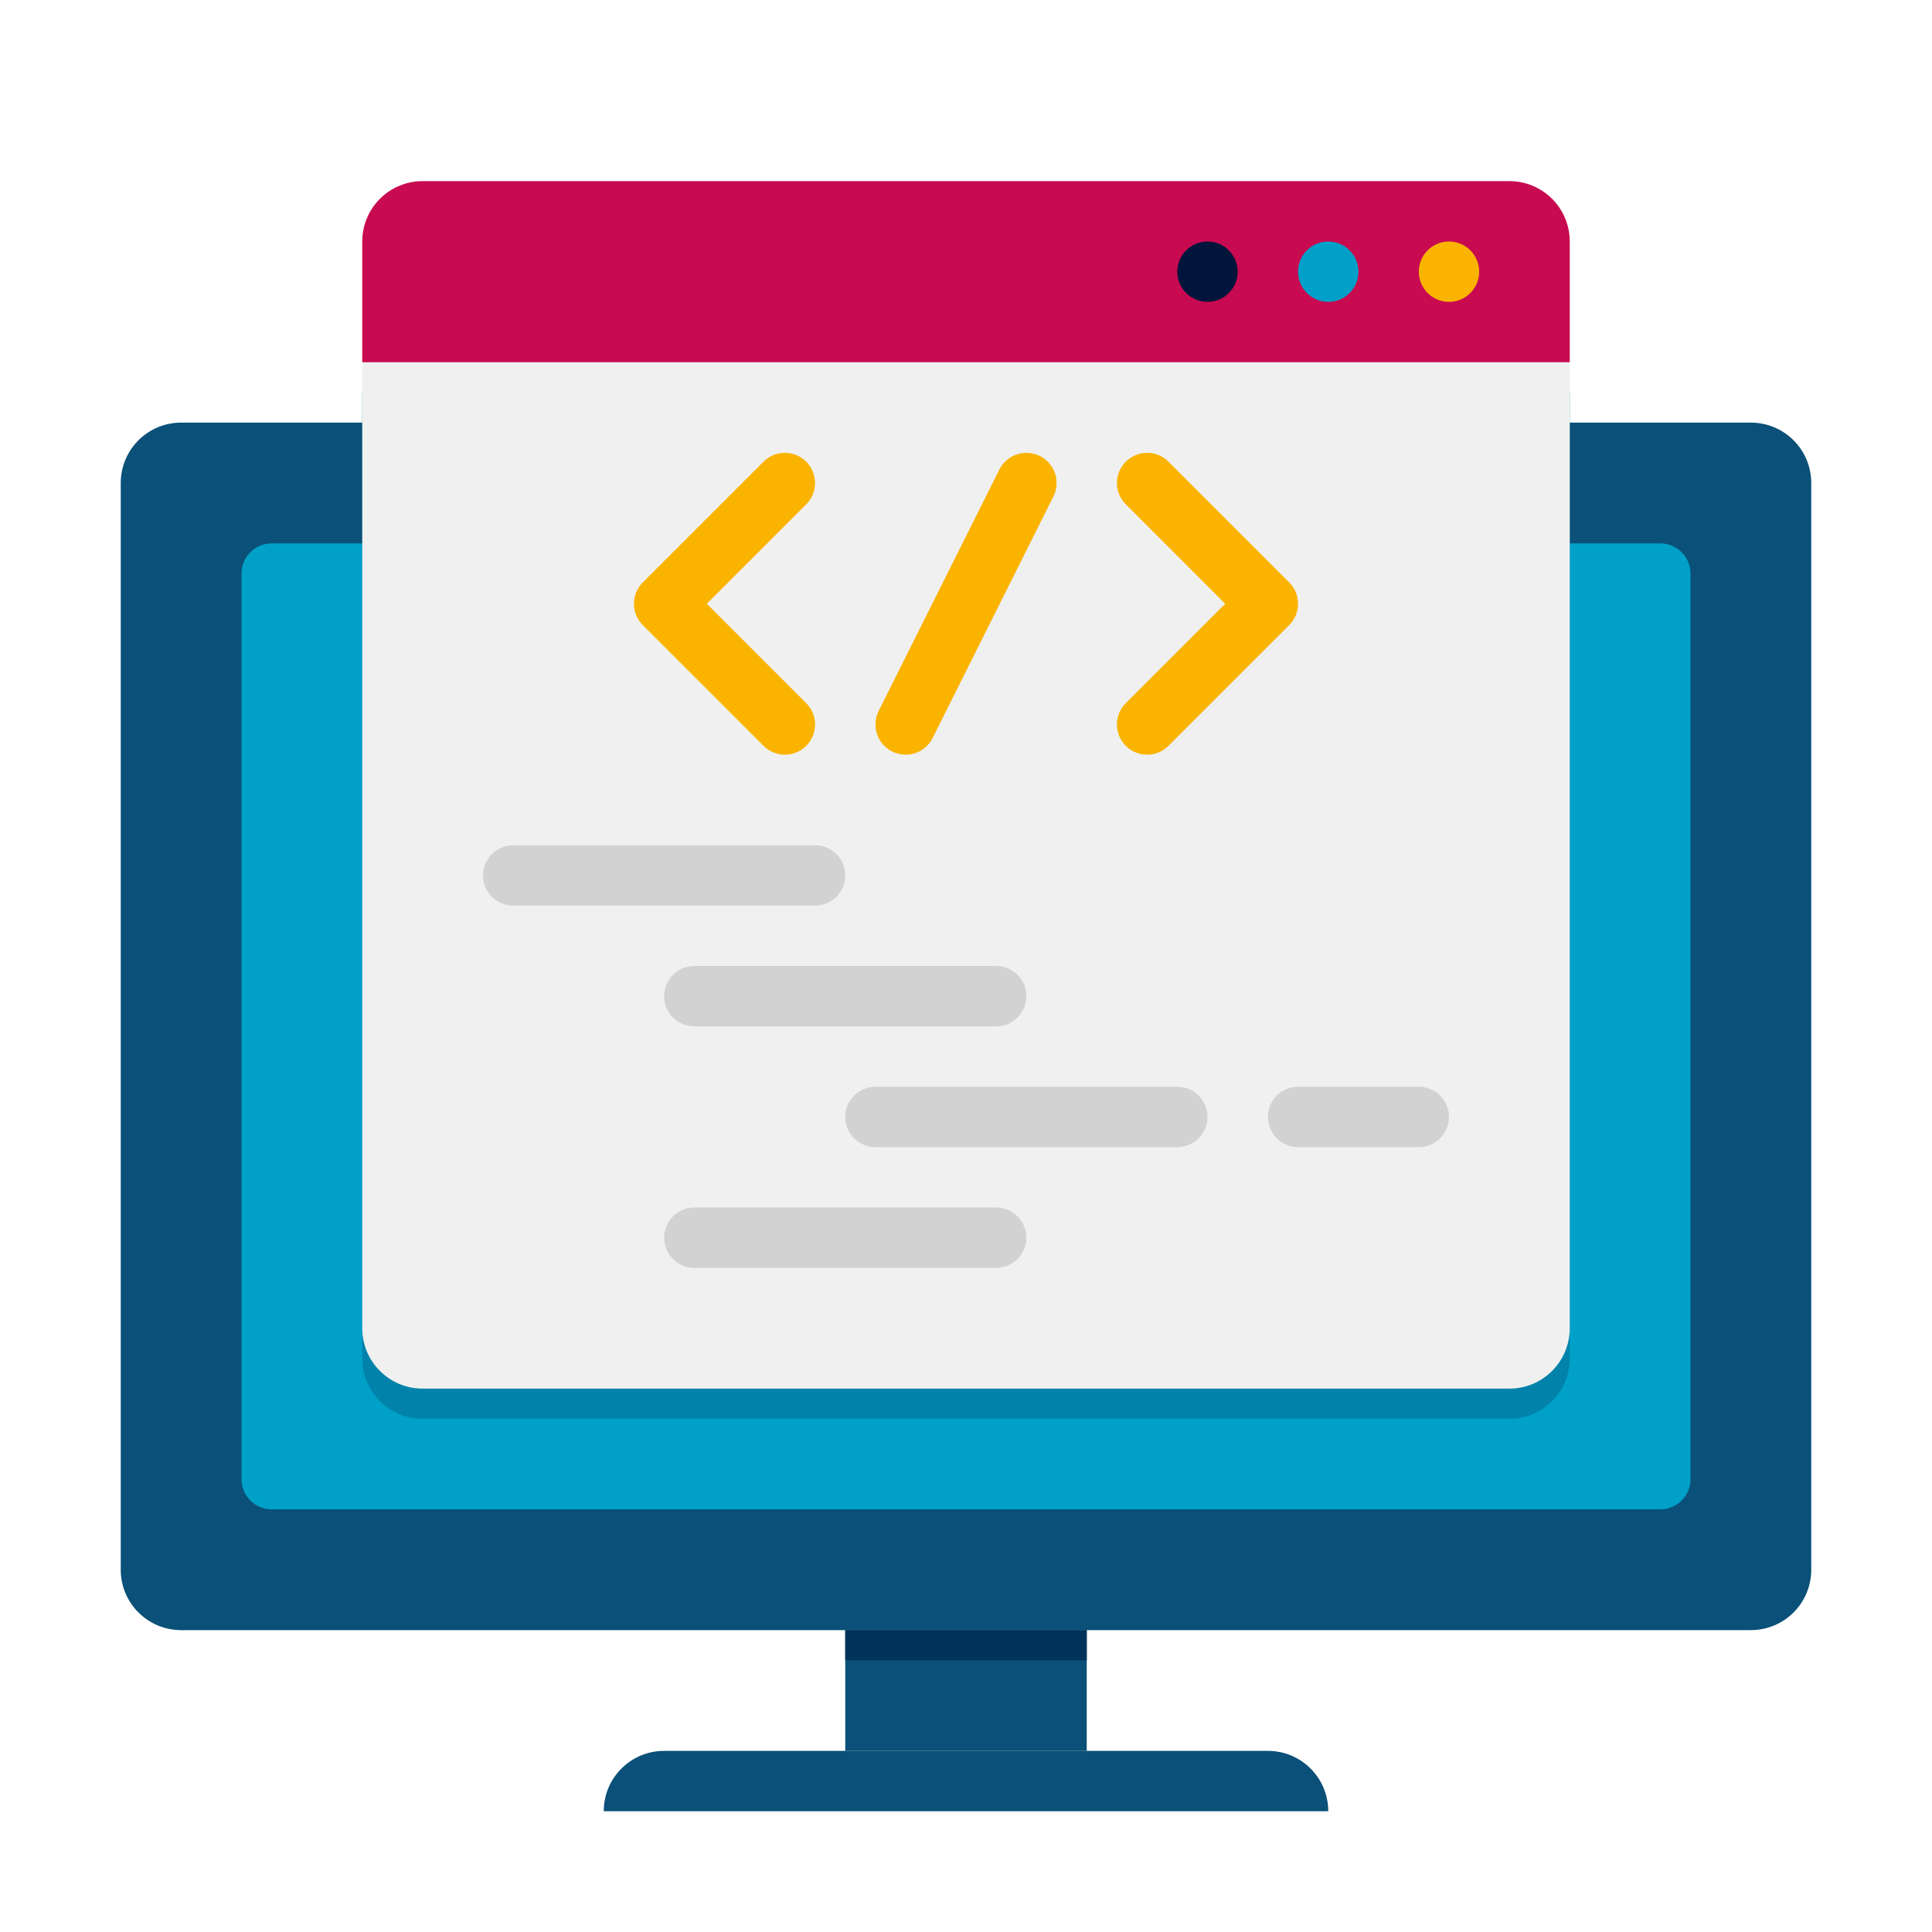 <svg xmlns="http://www.w3.org/2000/svg" viewBox="0 0 64 64" width="512px" height="512px">
    <path fill="#0A5078"
          d="M6,54h52c1.105,0,2-0.895,2-2V16c0-1.105-0.895-2-2-2H6c-1.105,0-2,0.895-2,2v36 C4,53.105,4.895,54,6,54z"/>
    <path fill="#00A0C8"
          d="M9,50h46c0.552,0,1-0.448,1-1V19c0-0.552-0.448-1-1-1H9c-0.552,0-1,0.448-1,1v30 C8,49.552,8.448,50,9,50z"/>
    <rect width="8" height="4" x="28" y="54" fill="#0A5078" transform="rotate(-180 32 56)"/>
    <path fill="#0A5078" d="M20,60h24v0c0-1.105-0.895-2-2-2H22C20.895,58,20,58.895,20,60L20,60z"/>
    <rect width="8" height="1" x="28" y="54" fill="#00325A" transform="rotate(-180 32 54.5)"/>
    <path fill="#0082AA" d="M50,47H14c-1.105,0-2-0.895-2-2V13h40v32C52,46.105,51.105,47,50,47z"/>
    <path fill="#F0F0F0" d="M50,46H14c-1.105,0-2-0.895-2-2V12h40v32C52,45.105,51.105,46,50,46z"/>
    <path fill="#C80A50" d="M52,12H12V8c0-1.105,0.895-2,2-2h36c1.105,0,2,0.895,2,2V12z"/>
    <path fill="#FAB400"
          d="M26,25c-0.256,0-0.512-0.098-0.707-0.293l-4-4c-0.391-0.391-0.391-1.023,0-1.414l4-4 c0.391-0.391,1.023-0.391,1.414,0s0.391,1.023,0,1.414L23.414,20l3.293,3.293c0.391,0.391,0.391,1.023,0,1.414 C26.512,24.902,26.256,25,26,25z"/>
    <path fill="#FAB400"
          d="M38,25c-0.256,0-0.512-0.098-0.707-0.293c-0.391-0.391-0.391-1.023,0-1.414L40.586,20l-3.293-3.293 c-0.391-0.391-0.391-1.023,0-1.414s1.023-0.391,1.414,0l4,4c0.391,0.391,0.391,1.023,0,1.414l-4,4 C38.512,24.902,38.256,25,38,25z"/>
    <path fill="#FAB400"
          d="M29.999,25c-0.15,0-0.303-0.034-0.446-0.105c-0.494-0.247-0.694-0.848-0.447-1.342l4-8 c0.248-0.494,0.848-0.692,1.342-0.447c0.494,0.247,0.694,0.848,0.447,1.342l-4,8C30.719,24.798,30.366,25,29.999,25z"/>
    <g>
        <path fill="#D2D2D2"
              d="M27,30H17c-0.552,0-1-0.448-1-1v0c0-0.552,0.448-1,1-1h10c0.552,0,1,0.448,1,1v0 C28,29.552,27.552,30,27,30z"/>
        <path fill="#D2D2D2"
              d="M33,34H23c-0.552,0-1-0.448-1-1l0,0c0-0.552,0.448-1,1-1h10c0.552,0,1,0.448,1,1l0,0 C34,33.552,33.552,34,33,34z"/>
        <path fill="#D2D2D2"
              d="M33,42H23c-0.552,0-1-0.448-1-1l0,0c0-0.552,0.448-1,1-1h10c0.552,0,1,0.448,1,1l0,0 C34,41.552,33.552,42,33,42z"/>
        <path fill="#D2D2D2"
              d="M39,38H29c-0.552,0-1-0.448-1-1l0,0c0-0.552,0.448-1,1-1h10c0.552,0,1,0.448,1,1l0,0 C40,37.552,39.552,38,39,38z"/>
        <path fill="#D2D2D2"
              d="M47,38h-4c-0.552,0-1-0.448-1-1l0,0c0-0.552,0.448-1,1-1h4c0.552,0,1,0.448,1,1l0,0 C48,37.552,47.552,38,47,38z"/>
    </g>
    <g>
        <circle cx="48" cy="9" r="1" fill="#FAB400"/>
    </g>
    <g>
        <circle cx="44" cy="9" r="1" fill="#00A0C8"/>
    </g>
    <g>
        <circle cx="40" cy="9" r="1" fill="#00143C"/>
    </g>
</svg>
